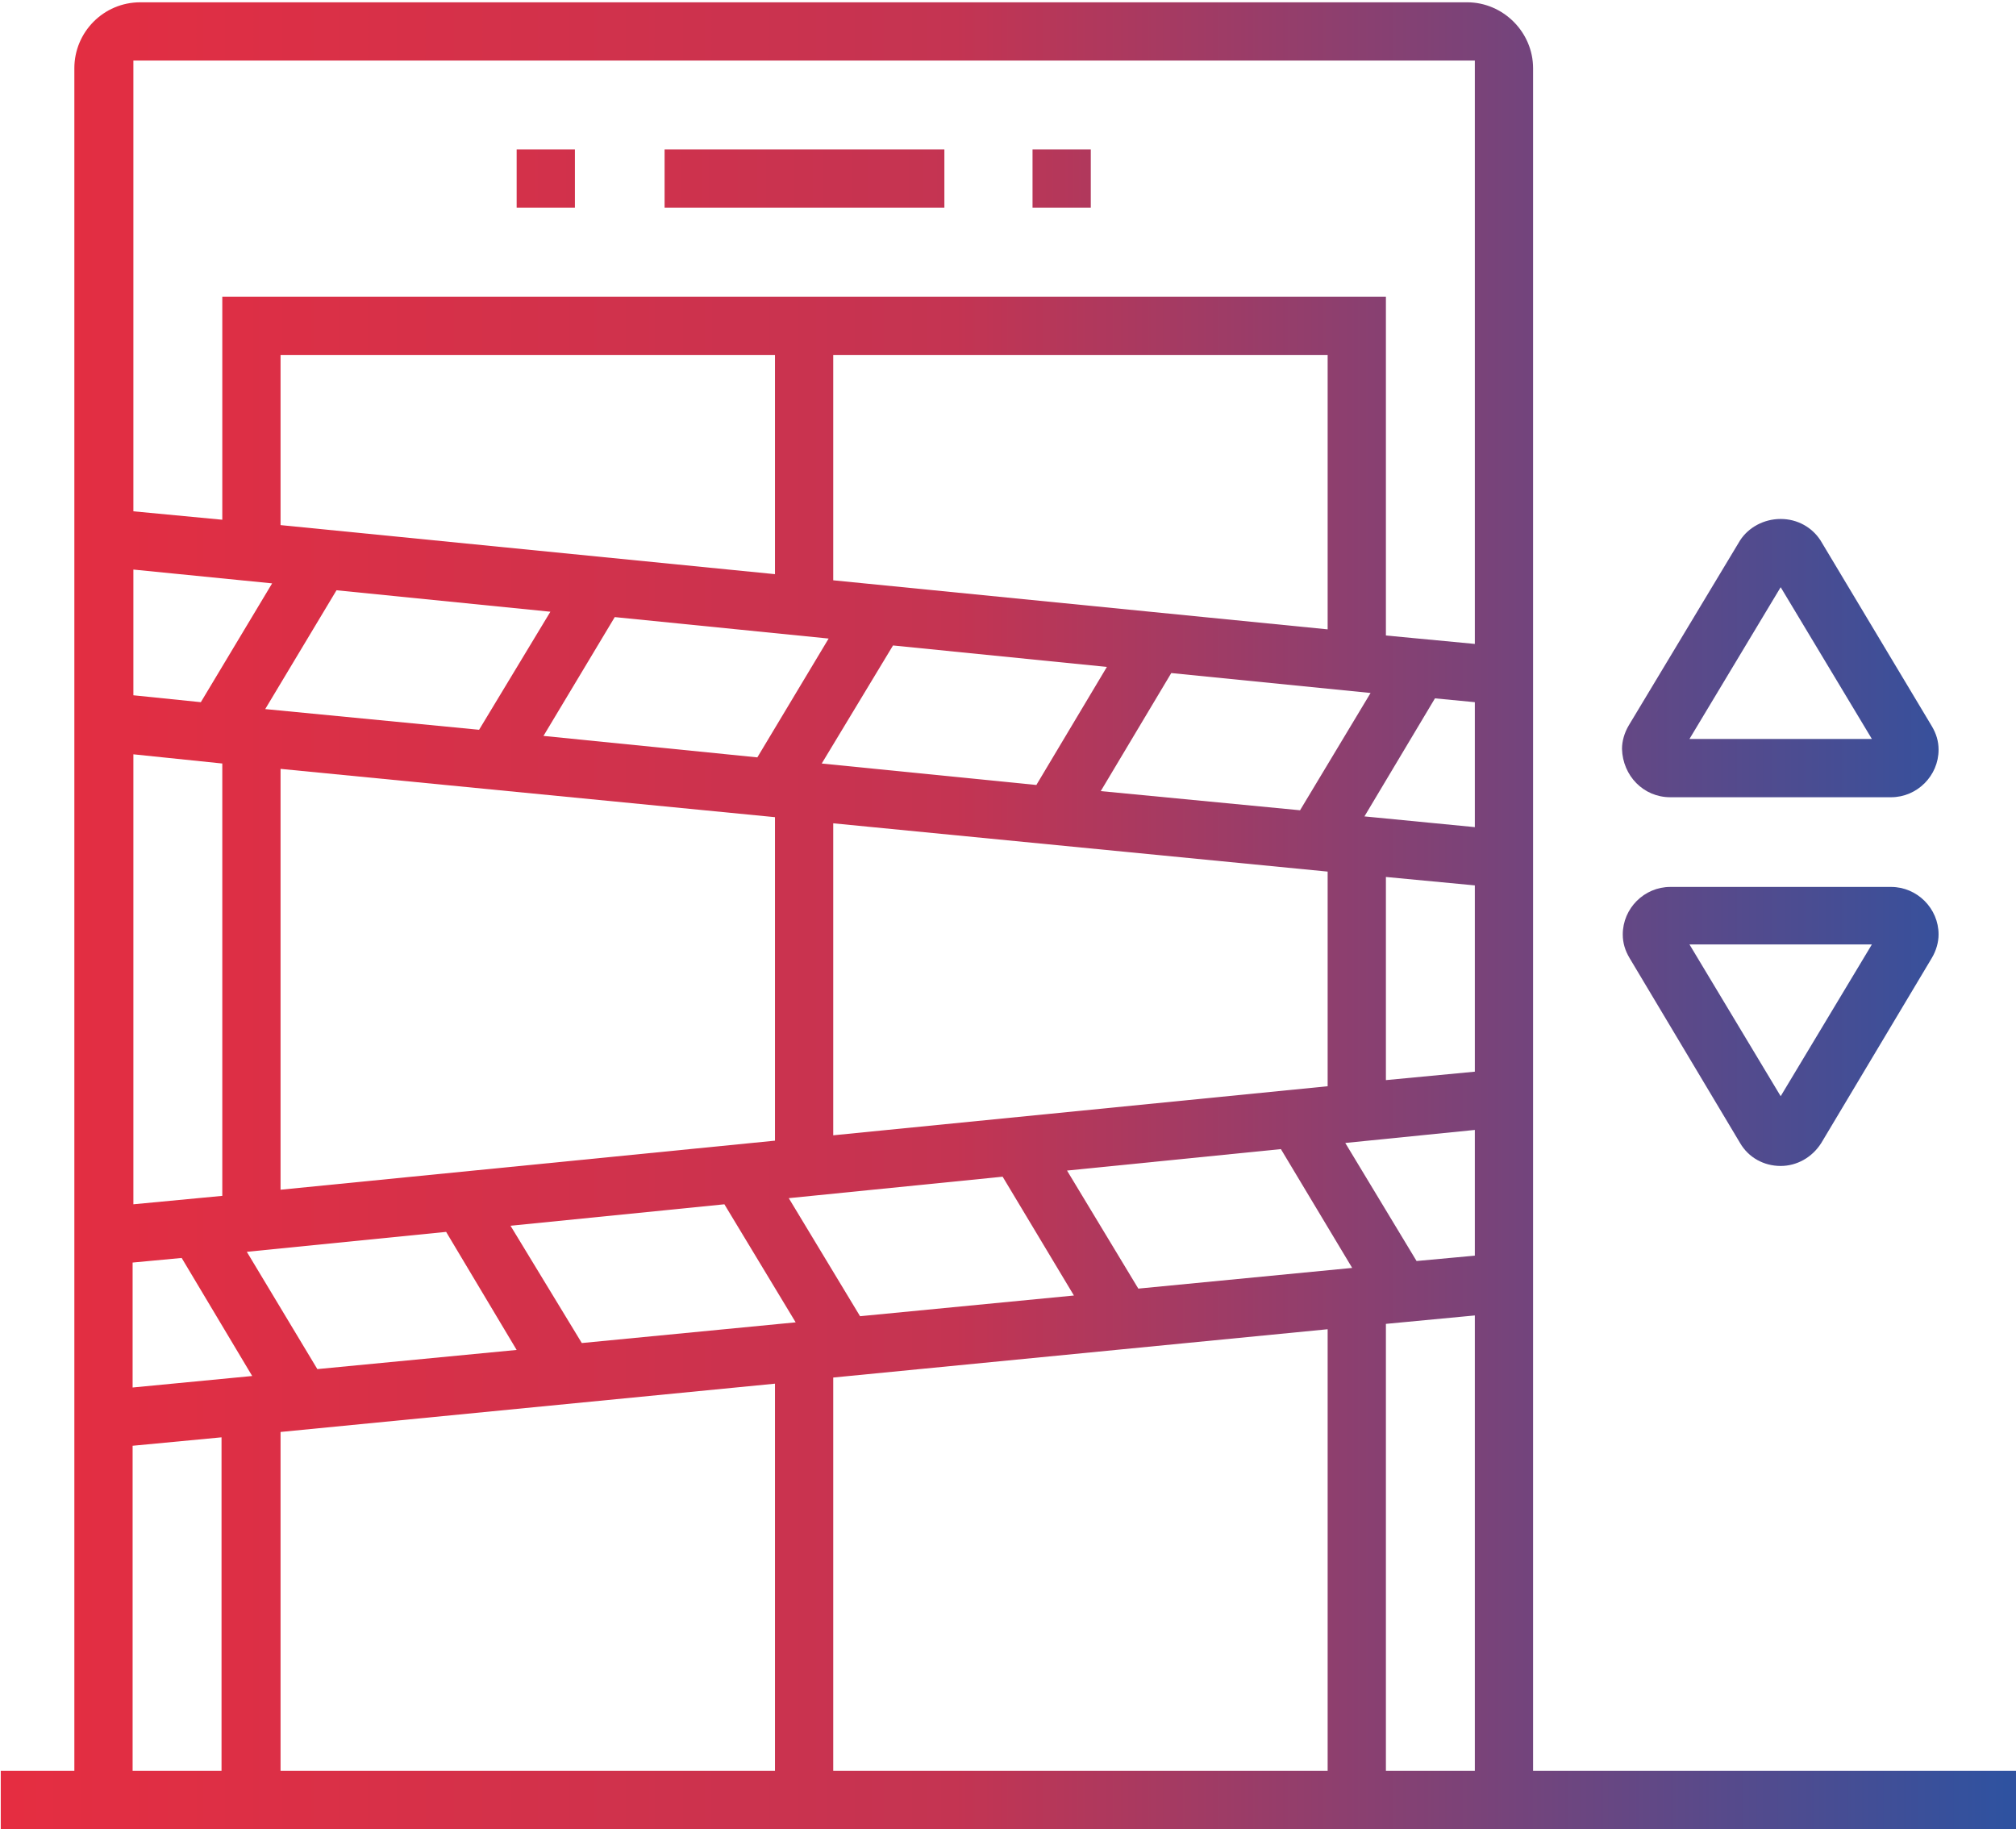 <?xml version="1.0" encoding="utf-8"?>
<!-- Generator: Adobe Illustrator 27.8.0, SVG Export Plug-In . SVG Version: 6.00 Build 0)  -->
<svg version="1.1" id="Laag_1" xmlns="http://www.w3.org/2000/svg" xmlns:xlink="http://www.w3.org/1999/xlink" x="0px" y="0px"
	 viewBox="0 0 263 238.6" style="enable-background:new 0 0 263 238.6;" xml:space="preserve">
<style type="text/css">
	.st0{fill:url(#SVGID_1_);}
	.st1{fill:url(#SVGID_00000078738239016100670210000006852294084489820074_);}
	.st2{fill:url(#SVGID_00000031182374952938704320000016405657033890899370_);}
	.st3{fill:url(#SVGID_00000182509097622681342230000012001676208963440294_);}
	.st4{fill:url(#SVGID_00000107580749578054807820000014817392942938316170_);}
	.st5{fill:url(#SVGID_00000119089190062286196090000001301131743799802782_);}
	.st6{fill:url(#SVGID_00000098902863800202449680000009095673616643428004_);}
	.st7{fill:url(#SVGID_00000150780543380226017810000013058467951303377847_);}
	.st8{fill:url(#SVGID_00000115507847250044901890000006707371774724417415_);}
	.st9{fill:url(#SVGID_00000061450361678195721630000004332751175042170302_);}
	.st10{fill:url(#SVGID_00000115474126196336873100000010627182977689153470_);}
	.st11{fill:url(#SVGID_00000136389310007196487240000017029199997632728509_);}
	.st12{fill:url(#SVGID_00000080920294440454067710000005861135238244087710_);}
	.st13{fill:url(#SVGID_00000101080773422280712710000006277058643759631253_);}
	.st14{fill:url(#SVGID_00000055700397775750078620000005134693365943910037_);}
	.st15{fill:url(#SVGID_00000096055921537524945130000004937482623395982775_);}
</style>
<g>
	<linearGradient id="SVGID_1_" gradientUnits="userSpaceOnUse" x1="-6.102" y1="23.283" x2="260.72" y2="23.283">
		<stop  offset="0" style="stop-color:#E72D40"/>
		<stop  offset="0.488" style="stop-color:#C43452"/>
		<stop  offset="1" style="stop-color:#2F52A0"/>
	</linearGradient>
	<rect x="86.7" y="19.5" class="st0" width="36.5" height="7.6"/>
	
		<linearGradient id="SVGID_00000087399131956183258300000006927115870839607188_" gradientUnits="userSpaceOnUse" x1="-6.102" y1="23.283" x2="260.72" y2="23.283">
		<stop  offset="0" style="stop-color:#E72D40"/>
		<stop  offset="0.488" style="stop-color:#C43452"/>
		<stop  offset="1" style="stop-color:#2F52A0"/>
	</linearGradient>
	
		<rect x="67.4" y="19.5" style="fill:url(#SVGID_00000087399131956183258300000006927115870839607188_);" width="7.6" height="7.6"/>
	
		<linearGradient id="SVGID_00000096751142815396348820000002476345610315060407_" gradientUnits="userSpaceOnUse" x1="-6.102" y1="23.283" x2="260.72" y2="23.283">
		<stop  offset="0" style="stop-color:#E72D40"/>
		<stop  offset="0.488" style="stop-color:#C43452"/>
		<stop  offset="1" style="stop-color:#2F52A0"/>
	</linearGradient>
	
		<rect x="134.7" y="19.5" style="fill:url(#SVGID_00000096751142815396348820000002476345610315060407_);" width="7.6" height="7.6"/>
	
		<linearGradient id="SVGID_00000046300274878960661320000004731051870383629198_" gradientUnits="userSpaceOnUse" x1="-6.102" y1="85.88" x2="260.72" y2="85.88">
		<stop  offset="0" style="stop-color:#E72D40"/>
		<stop  offset="0.488" style="stop-color:#C43452"/>
		<stop  offset="1" style="stop-color:#2F52A0"/>
	</linearGradient>
	<path style="fill:url(#SVGID_00000046300274878960661320000004731051870383629198_);" d="M217.9,104h28.8c3.4,0,6.2-2.8,6.2-6.2
		c0-1.1-0.3-2.1-0.9-3.1l-14.5-24.2c-1.1-1.7-3-2.8-5.2-2.8c-2.2,0-4.2,1.1-5.3,2.8l-14.5,24.1c-0.6,1-0.9,2.1-0.9,3.1
		C211.7,101.2,214.4,104,217.9,104z M232.3,76.6l11.9,19.8h-23.8L232.3,76.6z"/>
	
		<linearGradient id="SVGID_00000024697290988508759660000002979236582129832075_" gradientUnits="userSpaceOnUse" x1="-6.102" y1="133.86" x2="260.72" y2="133.86">
		<stop  offset="0" style="stop-color:#E72D40"/>
		<stop  offset="0.488" style="stop-color:#C43452"/>
		<stop  offset="1" style="stop-color:#2F52A0"/>
	</linearGradient>
	<path style="fill:url(#SVGID_00000024697290988508759660000002979236582129832075_);" d="M227,149.1c1.1,1.9,3.1,3,5.3,3
		c2.1,0,4.1-1.1,5.3-3L252,125c0.6-1,0.9-2.1,0.9-3.1c0-3.4-2.8-6.2-6.2-6.2h-28.8c-3.4,0-6.2,2.8-6.2,6.2c0,1.1,0.3,2.1,0.9,3.1
		L227,149.1z M244.2,123.2l-11.9,19.8l-11.9-19.8H244.2z"/>
	
		<linearGradient id="SVGID_00000046326317046295513440000001974674436478971043_" gradientUnits="userSpaceOnUse" x1="-6.126" y1="119.437" x2="261.714" y2="119.437">
		<stop  offset="0" style="stop-color:#E72D40"/>
		<stop  offset="0.488" style="stop-color:#C43452"/>
		<stop  offset="1" style="stop-color:#2F52A0"/>
	</linearGradient>
	<path style="fill:url(#SVGID_00000046326317046295513440000001974674436478971043_);" d="M200,231V8.9c0-4.7-3.9-8.6-8.6-8.6H18.3
		c-4.8,0-8.6,3.9-8.6,8.6V231H0.1v7.6h263V231H200z M107.2,99.6l9.3-15.4l27.9,2.8l-9.2,15.4L107.2,99.6z M108.1,83.3l-9.3,15.5
		L70.9,96l9.3-15.5L108.1,83.3z M62.5,95.2l-27.9-2.7L43.9,77l27.9,2.8L62.5,95.2z M101.1,106.6v42.2l-64.5,6.4v-54.9L101.1,106.6z
		 M108.7,107.4l64.5,6.3v28l-64.5,6.4V107.4z M180.8,114.4l11.6,1.1v24.3l-11.6,1.1V114.4z M169.6,105.7l-26-2.5l9.2-15.4l26,2.6
		L169.6,105.7z M173.2,82.1l-64.5-6.4V46.3h64.5V82.1z M101.1,74.9l-64.5-6.4V46.3h64.5V74.9z M35.5,76.1l-9.3,15.5l-8.8-0.9V74.3
		L35.5,76.1z M29,99.6v56.4l-11.6,1.1V98.4L29,99.6z M17.3,164.7l6.4-0.6l9.2,15.4L17.3,181V164.7z M32.2,163.3l26-2.6l9.2,15.4
		l-26,2.5L32.2,163.3z M66.6,159.9l27.9-2.8l9.3,15.4l-27.9,2.7L66.6,159.9z M102.9,156.3l27.9-2.8l9.3,15.5l-27.9,2.7L102.9,156.3z
		 M139.2,152.7l27.9-2.8l9.3,15.5l-27.9,2.7L139.2,152.7z M175.5,149.1l16.9-1.7v16.4l-7.6,0.7L175.5,149.1z M178,106.5l9.2-15.4
		l5.2,0.5v16.3L178,106.5z M192.4,7.9V84l-11.6-1.1V38.7H29v29.1l-11.6-1.1V7.9H192.4z M17.3,231v-42.4l11.6-1.1V231H17.3z
		 M36.6,231v-44.2l64.5-6.3V231H36.6z M108.7,231v-51.3l64.5-6.3V231H108.7z M180.8,231v-58.3l11.6-1.1V231H180.8z"/>
</g>
</svg>
